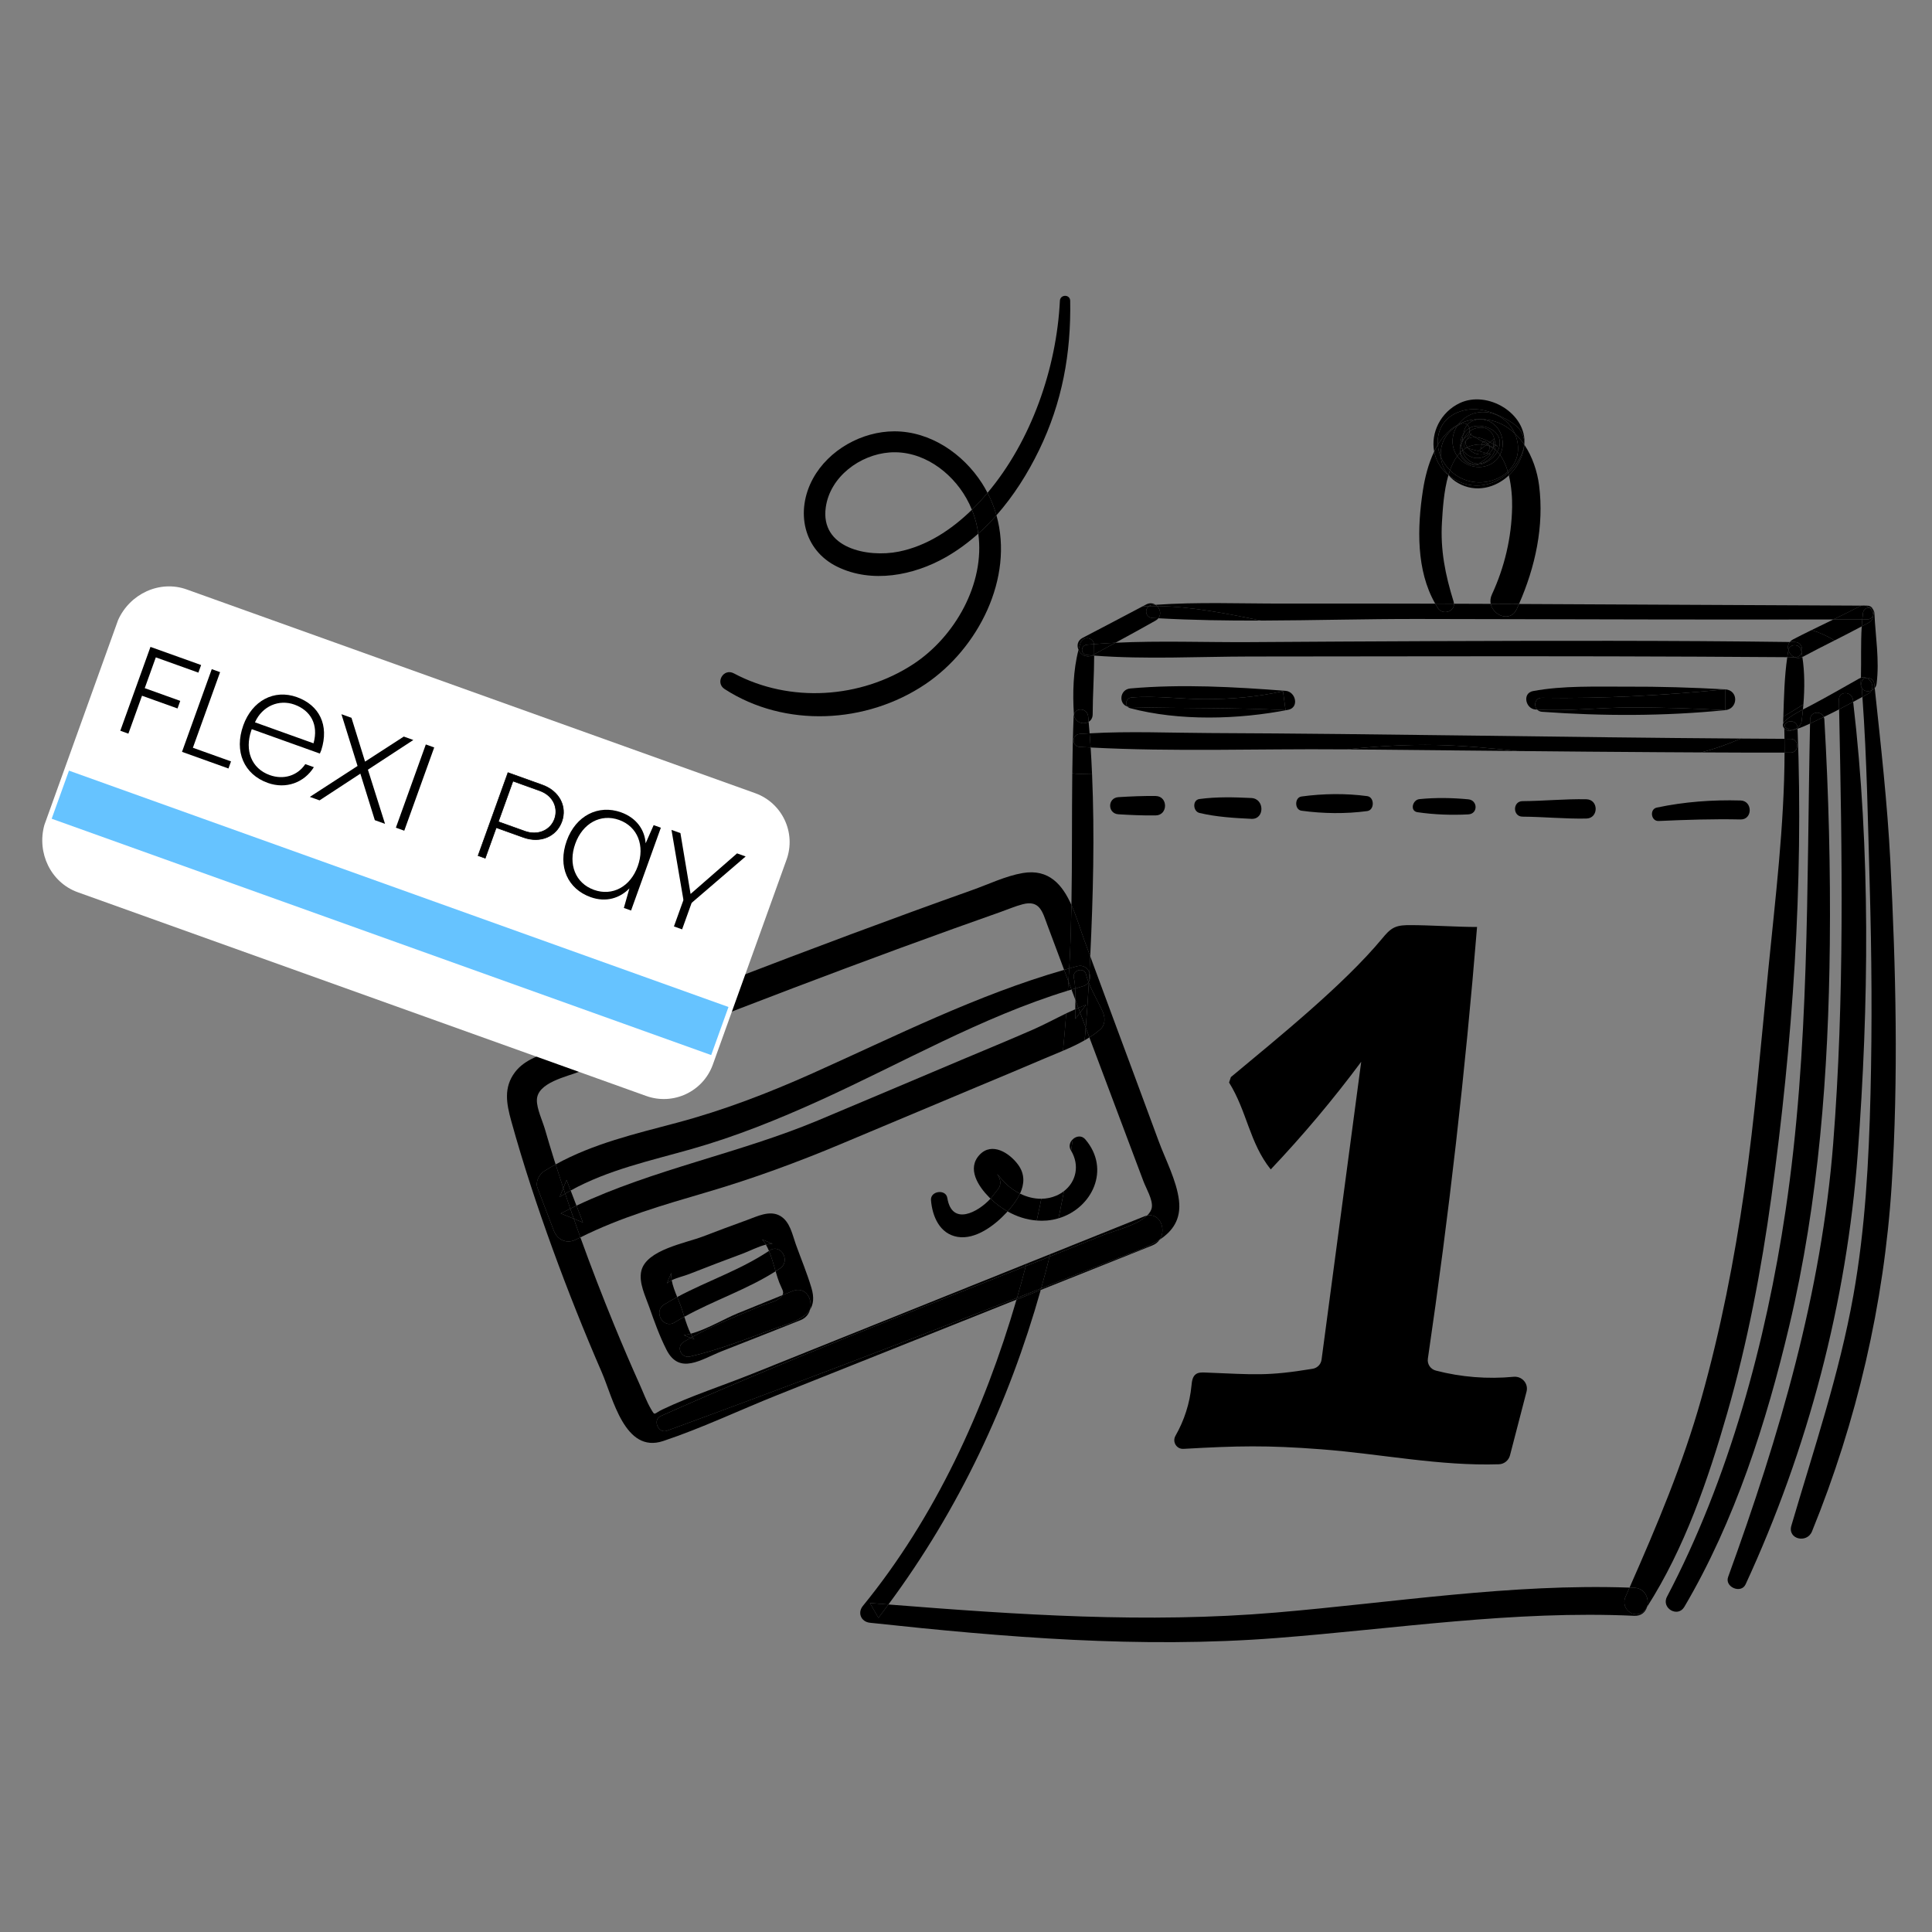 <svg width="320" height="320" viewBox="0 0 320 320" fill="none" xmlns="http://www.w3.org/2000/svg">
<rect x="0" y="0" width="320" height="320" fill="#808080" stroke="none"/>
<g clip-path="url(#clip0_165_11826)">
<path d="M190.885 100.201C191.053 100.188 191.223 100.182 191.391 100.171C190.968 99.893 190.417 99.812 189.839 100.12C189.643 100.225 189.446 100.327 189.251 100.431C189.605 100.412 189.961 100.398 190.316 100.391C190.469 100.288 190.656 100.219 190.885 100.201Z" fill="black"/>
<path d="M178.633 107.634C178.731 107.257 178.83 106.881 178.95 106.513C179.335 105.314 181.047 105.5 181.198 106.69C182.379 106.594 183.566 106.517 184.755 106.459C186.978 105.249 189.199 104.033 191.403 102.789C191.596 102.679 191.745 102.548 191.861 102.403C191.536 102.386 191.209 102.376 190.886 102.357C189.719 102.285 189.541 100.906 190.318 100.391C189.961 100.398 189.607 100.412 189.253 100.431C185.949 102.193 182.621 103.912 179.306 105.654C178.447 106.106 178.333 106.945 178.635 107.634H178.633Z" fill="black"/>
<path d="M303.859 106.078C305.367 105.314 306.869 104.542 308.359 103.748C308.384 103.364 308.413 102.98 308.452 102.596C306.857 102.6 305.263 102.596 303.67 102.6C302.464 103.186 301.257 103.771 300.053 104.361C301.393 104.776 302.67 105.339 303.859 106.078Z" fill="black"/>
<path d="M308.439 100.311C308.611 100.311 308.783 100.311 308.955 100.313C308.79 100.28 308.618 100.28 308.439 100.311Z" fill="black"/>
<path d="M296.964 105.918C296.742 106.034 296.574 106.177 296.446 106.335C296.722 106.339 296.999 106.339 297.273 106.343C298.3 106.356 298.675 107.365 298.402 108.101C298.447 108.338 298.491 108.575 298.53 108.814C298.565 108.799 298.601 108.789 298.636 108.77C300.362 107.844 302.112 106.962 303.861 106.077C302.672 105.338 301.395 104.774 300.055 104.359C299.021 104.867 297.989 105.382 296.966 105.916L296.964 105.918Z" fill="black"/>
<path d="M181.231 108.588C189.73 109.236 198.458 108.752 206.964 108.739C217.023 108.721 227.085 108.719 237.144 108.706C256.772 108.679 276.398 108.706 296.027 108.85C296.085 108.459 296.144 108.069 296.214 107.685C296.077 107.226 296.123 106.73 296.444 106.336C276.681 106.072 256.908 106.128 237.142 106.192C227.083 106.224 217.021 106.296 206.962 106.356C199.626 106.4 192.127 106.101 184.751 106.46C183.578 107.099 182.404 107.735 181.229 108.37C181.229 108.443 181.229 108.517 181.229 108.588H181.231Z" fill="black"/>
<path d="M181.233 108.368C182.408 107.733 183.581 107.097 184.755 106.458C183.566 106.516 182.379 106.593 181.198 106.69C181.204 106.732 181.212 106.773 181.214 106.817C181.229 107.334 181.235 107.849 181.235 108.368H181.233Z" fill="black"/>
<path d="M298.321 107.649C298.352 107.797 298.373 107.952 298.402 108.102C298.675 107.367 298.302 106.358 297.273 106.345C296.997 106.341 296.721 106.341 296.446 106.337C296.125 106.732 296.079 107.228 296.216 107.686C296.218 107.674 296.22 107.66 296.222 107.649C296.415 106.594 298.105 106.63 298.323 107.649H298.321Z" fill="black"/>
<path d="M191.65 100.385C197.333 100.447 203.353 101.651 208.873 102.787C217.504 102.758 226.157 102.511 234.724 102.521C252.344 102.54 269.965 102.617 287.585 102.615C292.947 102.615 298.309 102.609 303.67 102.604C305.1 101.909 306.527 101.211 307.938 100.476C308.108 100.387 308.274 100.34 308.439 100.313C289.491 100.238 270.545 100.119 251.598 100.039C251.474 100.323 251.35 100.607 251.221 100.886C250.186 103.127 247.322 101.99 246.912 100.02C244.882 100.012 242.852 100.003 240.823 99.997C240.898 101.342 238.938 101.923 238.161 100.724C238.004 100.483 237.863 100.232 237.72 99.985C229.329 99.964 220.936 99.955 212.544 99.97C205.527 99.984 198.4 99.684 191.393 100.173C191.488 100.234 191.573 100.306 191.652 100.385H191.65Z" fill="black"/>
<path d="M310.265 100.998C310.118 100.616 309.782 100.315 309.247 100.313C309.148 100.313 309.051 100.313 308.953 100.313C309.216 100.366 309.455 100.483 309.654 100.653C309.896 100.674 310.115 100.792 310.263 101L310.265 100.998Z" fill="black"/>
<path d="M208.873 102.785C203.355 101.65 197.333 100.445 191.65 100.383C192.18 100.911 192.365 101.78 191.859 102.403C197.503 102.719 203.183 102.804 208.873 102.785Z" fill="black"/>
<path d="M190.316 100.39C190.759 100.38 191.203 100.378 191.65 100.382C191.571 100.303 191.484 100.23 191.391 100.17C191.223 100.181 191.053 100.189 190.885 100.201C190.656 100.218 190.471 100.29 190.316 100.39Z" fill="black"/>
<path d="M191.65 100.385C191.203 100.379 190.759 100.383 190.316 100.392C189.539 100.907 189.717 102.287 190.885 102.358C191.209 102.378 191.536 102.387 191.859 102.405C192.365 101.781 192.18 100.913 191.65 100.385Z" fill="black"/>
<path d="M303.67 102.6C305.265 102.598 306.859 102.6 308.452 102.596C308.487 102.245 308.52 101.894 308.566 101.542C308.651 100.908 309.179 100.607 309.655 100.651C309.455 100.483 309.216 100.364 308.953 100.312C308.781 100.312 308.609 100.311 308.437 100.31C308.274 100.337 308.106 100.383 307.936 100.472C306.525 101.205 305.098 101.905 303.668 102.6H303.67Z" fill="black"/>
<path d="M281.768 124.624C286.371 124.647 290.976 124.665 295.578 124.659C295.58 123.897 295.578 123.133 295.567 122.373C293.158 122.361 290.749 122.345 288.341 122.328C286.211 123.262 284.024 124.047 281.768 124.624Z" fill="black"/>
<path d="M222.998 124.122C232.443 124.203 241.888 124.301 251.331 124.392C246.873 123.917 242.414 123.489 237.935 123.396C232.944 123.294 227.966 123.608 222.996 124.12L222.998 124.122Z" fill="black"/>
<path d="M222.285 124.115C222.523 124.116 222.76 124.118 222.998 124.12C227.968 123.609 232.944 123.295 237.937 123.397C242.416 123.487 246.875 123.918 251.333 124.392C259.233 124.47 267.133 124.541 275.032 124.587C277.278 124.601 279.524 124.612 281.768 124.624C284.024 124.045 286.211 123.26 288.341 122.328C259.024 122.127 229.71 121.539 200.393 121.415C193.792 121.388 187.08 121.085 180.475 121.465C180.537 122.245 180.593 123.026 180.643 123.808C194.455 124.545 208.467 124.001 222.285 124.118V124.115Z" fill="black"/>
<path d="M180.983 118.287C180.989 115.063 181.225 111.814 181.231 108.588C181.103 108.578 180.978 108.571 180.85 108.561C179.874 109.001 178.979 108.422 178.633 107.633C177.748 111.046 177.649 114.837 177.869 118.287C177.869 118.306 177.877 118.324 177.879 118.343C178.217 117.12 180.104 117.268 180.237 118.673C180.264 118.968 180.288 119.265 180.315 119.56C180.705 119.325 180.983 118.903 180.985 118.287H180.983Z" fill="black"/>
<path d="M180.85 108.561C180.585 108.54 180.317 108.528 180.052 108.503C178.938 108.403 178.944 106.882 180.052 106.778C180.433 106.742 180.815 106.722 181.196 106.69C181.045 105.497 179.335 105.314 178.948 106.512C178.83 106.879 178.73 107.255 178.631 107.633C178.977 108.422 179.874 109.001 180.848 108.561H180.85Z" fill="black"/>
<path d="M180.976 108.507C180.933 108.53 180.893 108.54 180.85 108.559C180.978 108.569 181.103 108.577 181.231 108.586C181.231 108.513 181.231 108.44 181.231 108.368C181.146 108.414 181.059 108.461 180.974 108.507H180.976Z" fill="black"/>
<path d="M180.052 108.503C180.317 108.526 180.585 108.538 180.85 108.561C180.893 108.542 180.933 108.532 180.976 108.509C181.061 108.463 181.148 108.416 181.233 108.37C181.233 107.853 181.227 107.336 181.212 106.819C181.212 106.774 181.202 106.734 181.196 106.691C180.815 106.722 180.433 106.743 180.052 106.78C178.944 106.884 178.938 108.405 180.052 108.505V108.503Z" fill="black"/>
<path d="M295.377 118.693C295.369 118.93 295.362 119.167 295.354 119.403C295.35 119.524 295.358 119.638 295.373 119.744C295.422 119.654 295.487 119.565 295.58 119.48C296.477 118.662 297.544 118.07 298.625 117.51C298.652 117.228 298.679 116.949 298.702 116.663C297.604 117.356 296.496 118.037 295.377 118.691V118.693Z" fill="black"/>
<path d="M298.528 108.816C298.068 109.029 297.625 109.017 297.248 108.859C296.84 108.855 296.434 108.855 296.027 108.851C295.557 112.062 295.481 115.463 295.377 118.693C296.496 118.037 297.604 117.358 298.702 116.665C298.911 114.061 298.92 111.34 298.528 108.816Z" fill="black"/>
<path d="M297.273 108.859C297.273 108.859 297.258 108.859 297.248 108.859C297.625 109.017 298.068 109.029 298.528 108.816C298.491 108.575 298.447 108.338 298.4 108.103C298.242 108.529 297.867 108.865 297.271 108.859H297.273Z" fill="black"/>
<path d="M296.214 107.684C296.144 108.068 296.085 108.459 296.027 108.849C296.434 108.853 296.84 108.853 297.248 108.857C296.748 108.646 296.367 108.193 296.214 107.684Z" fill="black"/>
<path d="M297.248 108.859C297.248 108.859 297.264 108.859 297.273 108.859C297.869 108.863 298.244 108.529 298.402 108.102C298.373 107.952 298.354 107.798 298.321 107.649C298.103 106.63 296.413 106.594 296.22 107.649C296.218 107.661 296.216 107.674 296.214 107.686C296.367 108.195 296.748 108.65 297.248 108.859Z" fill="black"/>
<path d="M295.538 120.672C295.538 120.624 295.538 120.578 295.536 120.529C295.534 120.431 295.543 120.34 295.561 120.255C295.472 120.111 295.406 119.943 295.375 119.744C295.207 120.068 295.309 120.416 295.538 120.672Z" fill="black"/>
<path d="M308.199 113.234C308.212 112.908 308.22 112.584 308.228 112.258C308.131 112.291 308.035 112.331 307.936 112.387C305.319 113.873 302.719 115.36 300.061 116.771C299.589 117.022 299.106 117.263 298.627 117.512C298.565 118.152 298.495 118.787 298.416 119.402C298.348 119.92 298.079 120.3 297.732 120.545C297.733 120.599 297.735 120.653 297.737 120.705C298.439 120.471 299.125 120.165 299.802 119.844C299.806 119.622 299.81 119.401 299.815 119.179C299.844 117.815 301.634 117.691 302.075 118.756C302.933 118.347 303.782 117.923 304.621 117.487C304.609 116.964 304.6 116.439 304.588 115.916C304.557 114.386 306.739 114.477 306.91 115.916C306.923 116.028 306.933 116.142 306.946 116.254C307.455 115.978 307.965 115.704 308.475 115.428C308.441 114.94 308.408 114.453 308.369 113.965C308.253 113.774 308.185 113.535 308.199 113.236V113.234Z" fill="black"/>
<path d="M295.373 119.744C295.404 119.943 295.47 120.111 295.559 120.255C295.791 119.125 297.677 119.223 297.73 120.529C297.73 120.535 297.73 120.539 297.73 120.545C298.078 120.3 298.346 119.92 298.414 119.403C298.493 118.787 298.563 118.152 298.625 117.512C297.544 118.069 296.477 118.662 295.58 119.482C295.487 119.565 295.422 119.655 295.373 119.746V119.744Z" fill="black"/>
<path d="M310.269 101.905C310.275 102.374 310.051 102.839 309.502 103.142C309.125 103.348 308.74 103.545 308.361 103.747C308.182 106.574 308.301 109.424 308.228 112.258C308.547 112.152 308.852 112.171 309.121 112.276C309.689 112.202 310.364 112.542 310.441 113.279C310.466 113.508 310.49 113.736 310.515 113.966C310.673 113.773 310.789 113.53 310.826 113.234C311.317 109.354 310.64 105.42 310.457 101.544C310.445 101.313 310.368 101.143 310.265 101C310.376 101.287 310.377 101.617 310.269 101.905Z" fill="black"/>
<path d="M309.502 103.142C310.053 102.841 310.275 102.374 310.269 101.905C310.124 102.291 309.786 102.596 309.249 102.596C308.984 102.596 308.719 102.596 308.454 102.596C308.417 102.98 308.386 103.362 308.361 103.748C308.742 103.545 309.125 103.348 309.502 103.142Z" fill="black"/>
<path d="M309.656 100.65C310.028 100.963 310.263 101.434 310.269 101.903C310.377 101.615 310.376 101.283 310.265 100.998C310.115 100.787 309.896 100.672 309.656 100.65Z" fill="black"/>
<path d="M310.269 101.905C310.263 101.436 310.028 100.965 309.656 100.653C309.179 100.608 308.653 100.909 308.568 101.544C308.522 101.895 308.487 102.246 308.454 102.598C308.719 102.598 308.984 102.598 309.249 102.598C309.786 102.598 310.124 102.293 310.269 101.907V101.905Z" fill="black"/>
<path d="M309.121 112.275C308.85 112.173 308.547 112.154 308.228 112.258C308.22 112.584 308.212 112.908 308.199 113.234C308.185 113.533 308.253 113.772 308.369 113.963C308.352 113.736 308.338 113.506 308.319 113.278C308.269 112.665 308.661 112.335 309.123 112.275H309.121Z" fill="black"/>
<path d="M145.495 267.972C146.059 267.239 146.6 266.496 147.149 265.755C146.127 265.674 145.102 265.593 144.08 265.512C144.551 266.332 145.023 267.154 145.495 267.974V267.972Z" fill="black"/>
<path d="M269.244 264.45C269.465 263.952 269.681 263.456 269.902 262.959C250.219 262.272 230.943 265.419 211.392 267.084C189.926 268.913 168.562 267.448 147.151 265.752C146.602 266.493 146.061 267.238 145.497 267.969C145.025 267.149 144.553 266.329 144.082 265.507C145.104 265.588 146.129 265.669 147.151 265.751C158.848 249.979 167.083 232.406 172.379 213.658C171.042 214.193 169.706 214.725 168.368 215.26C163.035 233.545 154.903 251.309 142.924 265.986C141.984 267.136 142.624 268.621 144.082 268.778C166.495 271.197 188.853 273.055 211.392 271.311C231.198 269.779 250.743 266.706 270.677 267.63C271.85 267.684 272.556 266.999 272.811 266.14C272.751 266.233 272.695 266.329 272.635 266.422C271.235 268.587 268.245 266.711 269.246 264.444L269.244 264.45Z" fill="black"/>
<path d="M180.579 158.392C181.055 148.408 181.318 138.278 180.881 128.249C180.052 128.23 179.221 128.201 178.389 128.158C178.132 128.145 177.867 128.124 177.603 128.097C177.521 135.365 177.593 142.635 177.463 149.905C178.327 151.834 178.95 153.97 179.607 155.763C179.928 156.64 180.255 157.514 180.578 158.392H180.579Z" fill="black"/>
<path d="M180.881 128.247C180.817 126.764 180.74 125.282 180.643 123.806C180.05 123.775 179.454 123.754 178.863 123.717C177.467 123.63 177.481 121.666 178.863 121.562C179.398 121.521 179.938 121.494 180.475 121.464C180.425 120.829 180.369 120.194 180.313 119.559C179.437 120.09 178.005 119.671 177.879 118.342C177.85 118.444 177.831 118.552 177.825 118.672C177.699 121.811 177.639 124.952 177.605 128.093C177.869 128.12 178.134 128.141 178.391 128.155C179.222 128.199 180.052 128.226 180.883 128.245L180.881 128.247Z" fill="black"/>
<path d="M178.863 121.561C177.481 121.665 177.467 123.632 178.863 123.716C179.454 123.753 180.05 123.772 180.643 123.805C180.593 123.024 180.535 122.244 180.475 121.463C179.938 121.494 179.398 121.521 178.863 121.561Z" fill="black"/>
<path d="M177.877 118.343C178.003 119.673 179.435 120.091 180.311 119.561C180.284 119.266 180.262 118.968 180.233 118.673C180.102 117.269 178.213 117.12 177.875 118.343H177.877Z" fill="black"/>
<path d="M295.537 120.672C295.553 121.237 295.561 121.804 295.568 122.372C295.901 122.372 296.235 122.376 296.568 122.377C298.041 122.383 298.039 124.656 296.568 124.66C296.239 124.66 295.909 124.66 295.58 124.66C295.545 136.663 294.053 148.816 292.876 160.703C291.673 172.841 290.674 184.989 288.93 197.069C287.251 208.723 284.983 220.313 281.79 231.654C278.739 242.495 274.431 252.696 269.902 262.961C270.159 262.97 270.418 262.972 270.675 262.982C272.498 263.055 273.205 264.811 272.809 266.146C279.031 256.418 282.909 245.092 286.085 234.048C289.452 222.344 291.724 210.351 293.39 198.294C296.922 172.737 298.735 146.468 297.735 120.707C297.324 120.844 296.906 120.955 296.481 121.027C296.115 121.091 295.764 120.927 295.536 120.672H295.537Z" fill="black"/>
<path d="M295.578 124.658C295.907 124.658 296.237 124.66 296.566 124.658C298.037 124.655 298.039 122.382 296.566 122.376C296.233 122.376 295.899 122.372 295.567 122.37C295.576 123.132 295.58 123.894 295.578 124.656V124.658Z" fill="black"/>
<path d="M295.559 120.256C295.541 120.341 295.532 120.431 295.534 120.53C295.534 120.578 295.534 120.624 295.536 120.673C295.764 120.927 296.116 121.089 296.481 121.028C296.904 120.954 297.322 120.842 297.735 120.707C297.733 120.653 297.732 120.599 297.73 120.547C297.026 121.043 295.992 120.97 295.559 120.258V120.256Z" fill="black"/>
<path d="M295.559 120.256C295.994 120.966 297.028 121.039 297.73 120.545C297.73 120.539 297.73 120.536 297.73 120.53C297.677 119.224 295.791 119.125 295.559 120.256Z" fill="black"/>
<path d="M270.675 262.98C270.416 262.971 270.159 262.969 269.901 262.959C269.683 263.457 269.465 263.953 269.244 264.45C268.241 266.716 271.233 268.593 272.633 266.428C272.693 266.335 272.749 266.239 272.809 266.146C273.205 264.811 272.498 263.055 270.675 262.982V262.98Z" fill="black"/>
<path d="M299.8 119.844C299.23 146.781 299.73 173.8 295.742 200.528C292.501 222.244 286.369 244.957 276.107 264.467C275.113 266.356 277.891 267.998 278.981 266.144C287.363 251.913 292.557 235.63 296.353 219.628C301.265 198.923 302.854 177.57 303.076 156.345C303.206 143.946 302.883 131.554 302.172 119.178C302.162 119.02 302.125 118.881 302.073 118.756C301.851 118.862 301.634 118.972 301.41 119.076C300.88 119.321 300.343 119.587 299.8 119.844Z" fill="black"/>
<path d="M299.813 119.179C299.808 119.401 299.806 119.622 299.8 119.844C300.343 119.586 300.879 119.319 301.41 119.076C301.634 118.974 301.851 118.862 302.073 118.756C301.632 117.691 299.844 117.815 299.813 119.179Z" fill="black"/>
<path d="M303.643 189.296C301.685 214.218 294.722 237.794 286.232 261.196C285.627 262.863 288.374 264.043 289.128 262.413C299.446 240.072 305.873 215.675 307.698 191.123C309.544 166.33 309.832 140.975 306.944 116.252C306.171 116.671 305.396 117.082 304.617 117.487C305.11 141.448 305.522 165.371 303.641 189.296H303.643Z" fill="black"/>
<path d="M304.586 115.915C304.598 116.437 304.607 116.962 304.619 117.485C305.398 117.08 306.173 116.669 306.946 116.25C306.933 116.138 306.923 116.025 306.91 115.913C306.74 114.473 304.555 114.383 304.588 115.913L304.586 115.915Z" fill="black"/>
<path d="M313.103 142.662C312.608 133.04 311.535 123.532 310.515 113.966C310.37 114.141 310.186 114.271 309.985 114.359C309.869 114.576 309.689 114.77 309.415 114.917C309.1 115.087 308.787 115.257 308.473 115.426C309.222 125.76 309.382 136.206 309.68 146.552C310.01 158.082 310.097 169.635 309.815 181.167C309.542 192.343 308.941 203.545 306.975 214.566C304.65 227.591 300.418 240.044 296.705 252.706C296.048 254.95 299.29 255.699 300.125 253.648C307.549 235.411 312.073 215.932 313.322 196.286C314.456 178.451 314.017 160.496 313.103 142.662Z" fill="black"/>
<path d="M309.987 114.357C309.405 114.614 308.69 114.494 308.369 113.964C308.408 114.45 308.441 114.938 308.475 115.426C308.789 115.257 309.102 115.087 309.417 114.917C309.691 114.77 309.871 114.574 309.987 114.359V114.357Z" fill="black"/>
<path d="M309.121 112.275C309.914 112.578 310.391 113.603 309.985 114.357C310.186 114.268 310.37 114.139 310.515 113.964C310.49 113.734 310.466 113.506 310.441 113.277C310.362 112.54 309.689 112.2 309.121 112.273V112.275Z" fill="black"/>
<path d="M309.121 112.275C308.661 112.335 308.269 112.663 308.317 113.279C308.336 113.506 308.35 113.736 308.367 113.964C308.688 114.494 309.403 114.614 309.985 114.357C310.391 113.603 309.914 112.576 309.121 112.275Z" fill="black"/>
<path d="M250.701 228.039C246.394 228.448 242.015 228.102 237.828 227.014C236.943 226.785 236.365 225.942 236.499 225.041C239.986 201.301 242.704 177.45 244.646 153.536C241.557 153.544 236.684 153.224 233.597 153.23C232.692 153.231 231.753 153.241 230.935 153.631C230.119 154.019 229.522 154.738 228.944 155.433C222.526 163.162 211.585 171.966 203.869 178.405L203.573 179.302C206.563 184.096 206.942 189.281 210.474 193.691C215.817 188.052 220.825 182.096 225.459 175.864L218.892 225.199C218.79 225.972 218.187 226.588 217.416 226.713C209.852 227.952 207.942 227.668 199.603 227.333C199.073 227.311 198.499 227.3 198.07 227.609C197.496 228.023 197.412 228.826 197.343 229.532C197.061 232.436 196.148 235.274 194.698 237.807C194.126 238.809 194.867 240.044 196.021 239.978C205.054 239.465 209.811 239.361 218.829 240.049C228.656 240.8 238.435 242.849 248.271 242.529C249.141 242.5 249.885 241.888 250.103 241.047L252.842 230.499C253.192 229.154 252.083 227.908 250.699 228.039H250.701Z" fill="black"/>
<path d="M191.412 131.844C189.352 131.817 187.305 131.905 185.248 132.033C183.419 132.145 183.417 134.757 185.248 134.871C187.305 134.998 189.352 135.087 191.412 135.06C193.484 135.033 193.488 131.873 191.412 131.844Z" fill="black"/>
<path d="M198.665 134.649C201.464 135.314 204.4 135.488 207.267 135.627C209.49 135.737 209.484 132.287 207.267 132.177C204.4 132.036 201.514 131.961 198.665 132.343C197.465 132.505 197.586 134.39 198.665 134.647V134.649Z" fill="black"/>
<path d="M215.569 134.279C219.134 134.767 222.89 134.819 226.452 134.34C227.682 134.174 227.682 132.029 226.452 131.863C222.89 131.383 219.134 131.437 215.569 131.925C214.4 132.085 214.4 134.12 215.569 134.28V134.279Z" fill="black"/>
<path d="M234.799 134.53C237.564 134.931 240.409 135.033 243.197 134.888C244.824 134.804 244.785 132.542 243.197 132.392C240.523 132.137 237.769 132.089 235.093 132.361C233.968 132.475 233.46 134.337 234.799 134.532V134.53Z" fill="black"/>
<path d="M262.747 132.38C259.218 132.31 255.705 132.673 252.179 132.694C250.523 132.704 250.521 135.253 252.179 135.264C255.707 135.286 259.219 135.648 262.747 135.579C264.808 135.538 264.812 132.422 262.747 132.382V132.38Z" fill="black"/>
<path d="M274.423 133.76C273.176 134.024 273.447 136.041 274.724 135.983C279.25 135.778 283.758 135.631 288.289 135.728C290.318 135.77 290.314 132.639 288.289 132.585C283.634 132.456 278.983 132.795 274.425 133.76H274.423Z" fill="black"/>
<path d="M212.929 117.623C212.788 116.574 212.645 115.526 212.502 114.479C208.243 115.443 203.952 115.798 199.591 115.8C195.561 115.802 191.41 115.19 187.401 115.528C186.612 115.594 186.276 116.535 186.736 117.033C186.885 117.079 187.044 117.114 187.225 117.12C195.8 117.361 204.346 117.166 212.927 117.627L212.929 117.623Z" fill="black"/>
<path d="M187.163 117.292C195.315 119.46 205.131 119.182 213.356 117.568C215.233 117.199 214.63 114.554 212.929 114.423C204.485 113.772 195.677 113.28 187.227 114.029C185.445 114.187 185.238 116.562 186.738 117.033C186.278 116.537 186.614 115.596 187.403 115.528C191.41 115.191 195.562 115.802 199.593 115.8C203.954 115.8 208.245 115.445 212.504 114.479C212.647 115.528 212.788 116.576 212.931 117.624C204.35 117.162 195.804 117.357 187.229 117.116C187.047 117.11 186.887 117.076 186.74 117.029C186.844 117.141 186.974 117.238 187.165 117.29L187.163 117.292Z" fill="black"/>
<path d="M254.603 117.529C254.789 117.728 255.05 117.871 255.392 117.896C265.523 118.625 275.625 118.627 285.737 117.628C280.506 117.333 275.271 117.169 270.031 117.18C264.926 117.192 259.691 117.823 254.603 117.531V117.529Z" fill="black"/>
<path d="M285.737 114.178V117.628C287.927 117.411 287.993 114.305 285.737 114.178Z" fill="black"/>
<path d="M255.394 115.578C254.236 115.561 253.991 116.871 254.605 117.531C259.693 117.822 264.928 117.191 270.033 117.18C275.273 117.168 280.508 117.332 285.739 117.628V114.178C275.658 115.175 265.527 115.731 255.394 115.578Z" fill="black"/>
<path d="M254.329 117.518C254.42 117.524 254.513 117.524 254.603 117.53C253.989 116.872 254.234 115.56 255.392 115.577C265.525 115.731 275.654 115.174 285.737 114.176C280.288 113.869 274.835 113.707 269.378 113.731C264.301 113.754 258.916 113.53 253.915 114.464C252.104 114.801 252.668 117.41 254.329 117.516V117.518Z" fill="black"/>
<path d="M249.912 78.739C250.366 80.593 250.482 82.582 250.455 84.023C250.36 89.045 249.208 93.927 247.099 98.482C246.85 99.02 246.809 99.543 246.908 100.02C248.47 100.026 250.032 100.032 251.596 100.037C254.294 93.894 255.777 87.124 254.924 80.406C254.63 78.092 253.819 75.655 252.487 73.668C252.469 73.865 252.446 74.062 252.407 74.26C252.079 76.003 251.159 77.565 249.91 78.739H249.912Z" fill="black"/>
<path d="M240.757 99.628C239.39 95.224 238.548 91.089 238.836 86.451C238.955 84.523 239.116 81.376 239.905 78.685C239.891 78.667 239.876 78.652 239.862 78.634C239.769 78.555 239.673 78.488 239.582 78.405C238.453 77.365 237.801 76.103 237.548 74.791C236.557 76.848 235.986 79.196 235.669 81.284C234.741 87.361 234.552 94.473 237.718 99.983C238.752 99.985 239.787 99.993 240.819 99.995C240.813 99.877 240.796 99.758 240.757 99.628Z" fill="black"/>
<path d="M240.821 99.995C239.787 99.991 238.752 99.985 237.72 99.983C237.863 100.232 238.002 100.481 238.161 100.722C238.938 101.921 240.898 101.34 240.823 99.995H240.821Z" fill="black"/>
<path d="M251.219 100.882C251.348 100.602 251.472 100.319 251.596 100.035C250.034 100.029 248.472 100.023 246.908 100.018C247.318 101.988 250.183 103.124 251.217 100.884L251.219 100.882Z" fill="black"/>
<path d="M246.142 73.729C245.914 73.673 245.675 73.635 245.423 73.619C245.362 73.897 245.329 74.217 245.246 74.412C245.545 74.184 245.845 73.957 246.142 73.729Z" fill="black"/>
<path d="M245.246 74.412C245.17 74.47 245.095 74.526 245.019 74.584C245.126 74.597 245.195 74.528 245.246 74.412Z" fill="black"/>
<path d="M246.705 74.183C246.697 74.615 246.498 74.891 246.216 75.061C246.334 75.092 246.454 75.123 246.572 75.156C246.728 75.022 246.877 74.872 247.016 74.704C247.13 74.567 247.219 74.407 247.308 74.243C247.107 74.11 246.894 73.996 246.668 73.903C246.693 73.992 246.707 74.085 246.705 74.185V74.183Z" fill="black"/>
<path d="M246.705 74.183C246.705 74.083 246.693 73.99 246.668 73.901C246.5 73.832 246.326 73.776 246.144 73.73C245.845 73.957 245.547 74.185 245.247 74.413C245.197 74.528 245.128 74.598 245.021 74.585C245.097 74.527 245.172 74.471 245.247 74.413C245.333 74.22 245.363 73.898 245.425 73.62C244.958 73.591 244.449 73.635 243.896 73.768C243.589 73.842 243.301 73.952 243.032 74.089C243.073 74.145 243.113 74.201 243.158 74.255C244.179 74.523 245.197 74.791 246.218 75.061C246.5 74.891 246.699 74.615 246.707 74.183H246.705Z" fill="black"/>
<path d="M241.749 79.067C244.461 80.537 247.776 79.952 249.742 78.11C249.438 77.077 249.019 76.115 248.445 75.345C248.313 75.59 248.163 75.827 247.971 76.043C246.189 78.061 242.837 77.635 241.362 75.543C240.867 76.211 240.475 77.016 240.162 77.894C240.62 78.343 241.148 78.74 241.747 79.067H241.749Z" fill="black"/>
<path d="M244.61 75.194C245.101 75.319 245.767 75.327 246.216 75.058C245.195 74.79 244.177 74.52 243.156 74.252C243.523 74.682 244.076 75.056 244.61 75.194Z" fill="black"/>
<path d="M241.749 79.067C241.149 78.743 240.62 78.343 240.164 77.894C240.073 78.148 239.988 78.407 239.91 78.671C243.05 81.289 247.061 80.811 249.806 78.33C249.784 78.256 249.763 78.183 249.742 78.11C247.776 79.952 244.461 80.537 241.749 79.067Z" fill="black"/>
<path d="M241.528 70.305C242.238 69.352 243.293 68.63 244.532 68.366C247.19 67.795 249.844 69.377 250.905 71.794C251.48 72.338 251.998 72.948 252.452 73.618C252.568 72.115 251.826 70.812 250.113 69.799C247.809 68.437 245.153 67.311 242.437 67.978C239.272 68.757 237.96 71.185 238.157 73.656C239.008 72.246 240.111 71.059 241.53 70.305H241.528Z" fill="black"/>
<path d="M241.896 74.92C241.869 74.947 241.841 74.97 241.816 74.997C241.99 76.139 243.123 77.054 244.271 76.957C243.09 76.809 242.186 75.929 241.896 74.92Z" fill="black"/>
<path d="M243.028 74.089C242.972 74.118 242.918 74.147 242.864 74.178C242.961 74.203 243.057 74.23 243.156 74.255C243.11 74.201 243.069 74.145 243.03 74.089H243.028Z" fill="black"/>
<path d="M247.971 76.044C248.162 75.828 248.315 75.591 248.445 75.346C248.306 75.159 248.157 74.983 247.998 74.821C247.266 76.12 245.706 77.096 244.364 76.973C244.333 76.969 244.302 76.961 244.271 76.957C243.123 77.054 241.99 76.139 241.816 74.997C241.656 75.167 241.505 75.35 241.362 75.543C242.837 77.634 246.189 78.061 247.971 76.043V76.044Z" fill="black"/>
<path d="M242.24 74.607C242.122 74.706 242.006 74.81 241.896 74.92C242.186 75.929 243.09 76.809 244.271 76.957C244.48 76.94 244.691 76.89 244.896 76.799C243.647 76.844 242.516 75.881 242.24 74.607Z" fill="black"/>
<path d="M247.608 74.465C247.438 75.229 246.958 75.908 246.098 76.433C245.702 76.676 245.292 76.786 244.894 76.799C244.689 76.89 244.48 76.94 244.269 76.958C244.3 76.962 244.329 76.971 244.362 76.973C245.704 77.097 247.264 76.12 247.996 74.822C247.873 74.694 247.743 74.575 247.606 74.465H247.608Z" fill="black"/>
<path d="M241.49 80.008C244.418 81.673 247.691 80.826 249.912 78.736C249.879 78.599 249.842 78.464 249.806 78.329C247.061 80.81 243.05 81.289 239.91 78.671C239.91 78.674 239.908 78.678 239.906 78.682C240.332 79.188 240.85 79.643 241.49 80.008Z" fill="black"/>
<path d="M242.435 67.978C245.153 67.311 247.809 68.438 250.111 69.8C251.826 70.813 252.566 72.115 252.45 73.618C252.462 73.635 252.475 73.651 252.485 73.666C252.935 68.482 246.365 64.583 241.772 66.767C238.619 68.266 236.941 71.675 237.546 74.789C237.734 74.4 237.933 74.019 238.153 73.655C237.956 71.183 239.269 68.754 242.433 67.977L242.435 67.978Z" fill="black"/>
<path d="M246.881 75.234C246.778 75.207 246.674 75.18 246.572 75.153C245.491 76.071 244.026 76.152 242.823 75.17C242.599 74.987 242.423 74.784 242.286 74.57C242.271 74.582 242.257 74.595 242.242 74.607C242.518 75.88 243.649 76.843 244.898 76.799C244.994 76.756 245.091 76.708 245.184 76.648C245.882 76.199 246.324 75.853 246.883 75.236L246.881 75.234Z" fill="black"/>
<path d="M242.821 75.17C244.024 76.154 245.489 76.071 246.57 75.153C246.452 75.122 246.332 75.091 246.214 75.058C245.766 75.327 245.099 75.319 244.608 75.194C244.074 75.056 243.521 74.682 243.154 74.252C243.057 74.227 242.961 74.2 242.862 74.175C242.659 74.289 242.466 74.422 242.282 74.568C242.421 74.783 242.595 74.985 242.82 75.168L242.821 75.17Z" fill="black"/>
<path d="M247.016 74.702C246.877 74.87 246.728 75.021 246.572 75.154C246.674 75.181 246.778 75.208 246.881 75.235C246.324 75.852 245.88 76.2 245.182 76.647C245.089 76.707 244.992 76.755 244.896 76.798C245.294 76.784 245.702 76.672 246.1 76.431C246.96 75.906 247.44 75.227 247.61 74.463C247.513 74.384 247.412 74.309 247.308 74.239C247.219 74.401 247.13 74.563 247.016 74.7V74.702Z" fill="black"/>
<path d="M250.905 71.793C249.844 69.375 247.19 67.795 244.532 68.364C243.293 68.631 242.238 69.35 241.528 70.303C242.468 69.804 243.543 69.487 244.785 69.439C247.287 69.343 249.32 70.288 250.905 71.791V71.793Z" fill="black"/>
<path d="M243.036 70.345C243.666 69.606 244.668 69.35 245.709 69.502C248.396 69.898 249.641 73.11 248.447 75.344C249.019 76.112 249.438 77.075 249.744 78.109C251.203 76.739 251.92 74.677 251.083 72.238C251.031 72.086 250.971 71.939 250.907 71.792C249.322 70.289 247.289 69.344 244.787 69.44C243.544 69.489 242.472 69.805 241.53 70.305C241.474 70.382 241.42 70.459 241.368 70.538C241.584 70.415 241.809 70.301 242.05 70.201C242.454 70.035 242.794 70.125 243.038 70.345H243.036Z" fill="black"/>
<path d="M251.543 76.201C251.058 77.017 250.469 77.731 249.806 78.329C249.842 78.464 249.879 78.599 249.912 78.736C251.161 77.561 252.081 75.998 252.409 74.258C252.446 74.059 252.471 73.86 252.489 73.665C252.477 73.648 252.464 73.633 252.454 73.617C252.392 74.424 252.087 75.29 251.545 76.201H251.543Z" fill="black"/>
<path d="M239.864 78.634C239.145 77.758 238.735 76.726 238.644 75.672C238.366 75.018 238.209 74.337 238.155 73.656C237.935 74.021 237.736 74.401 237.548 74.791C237.803 76.103 238.453 77.363 239.582 78.404C239.673 78.489 239.769 78.557 239.862 78.634H239.864Z" fill="black"/>
<path d="M241.362 75.545C241.24 75.373 241.128 75.194 241.035 75.001C240.287 73.457 240.525 71.817 241.366 70.538C239.4 71.653 238.474 73.689 238.644 75.672C238.988 76.481 239.499 77.243 240.164 77.895C240.477 77.017 240.869 76.213 241.364 75.545H241.362Z" fill="black"/>
<path d="M241.816 74.997C241.789 74.816 241.782 74.631 241.805 74.44C241.778 74.121 241.814 73.801 241.926 73.494C241.892 72.948 242.052 72.391 242.371 71.895C242.416 71.7 242.462 71.505 242.522 71.308C242.636 70.924 242.814 70.606 243.036 70.345C242.793 70.125 242.452 70.035 242.048 70.201C241.807 70.299 241.582 70.415 241.366 70.538C240.525 71.816 240.289 73.456 241.035 75.001C241.128 75.194 241.242 75.373 241.362 75.545C241.505 75.352 241.656 75.167 241.816 74.999V74.997Z" fill="black"/>
<path d="M239.864 78.634C239.877 78.651 239.893 78.667 239.906 78.684C239.906 78.68 239.908 78.676 239.91 78.672C239.895 78.659 239.879 78.647 239.864 78.636V78.634Z" fill="black"/>
<path d="M250.905 71.792C250.969 71.939 251.029 72.085 251.081 72.238C251.918 74.677 251.201 76.739 249.742 78.109C249.763 78.182 249.784 78.255 249.806 78.329C250.469 77.729 251.058 77.015 251.543 76.201C252.087 75.288 252.39 74.424 252.452 73.617C251.998 72.948 251.478 72.336 250.905 71.794V71.792Z" fill="black"/>
<path d="M240.162 77.895C239.497 77.243 238.986 76.481 238.642 75.673C238.733 76.726 239.143 77.758 239.862 78.635C239.877 78.648 239.893 78.66 239.908 78.671C239.986 78.407 240.071 78.148 240.162 77.894V77.895Z" fill="black"/>
<path d="M245.708 69.502C244.668 69.35 243.664 69.606 243.034 70.345C243.193 70.488 243.309 70.687 243.372 70.907C245.033 69.973 248.12 70.918 248.398 72.996C248.481 73.623 248.317 74.254 247.996 74.822C248.155 74.984 248.304 75.159 248.443 75.346C249.637 73.11 248.393 69.898 245.706 69.504L245.708 69.502Z" fill="black"/>
<path d="M248.4 72.997C248.122 70.919 245.035 69.974 243.374 70.907C243.423 71.069 243.444 71.243 243.43 71.415C244.629 70.533 246.608 70.527 247.287 72.088C247.376 72.293 247.447 72.493 247.507 72.694L247.517 72.686C247.517 72.686 247.513 72.7 247.511 72.706C247.608 73.034 247.652 73.354 247.666 73.666C247.683 73.645 247.695 73.622 247.712 73.603C248.188 74.019 248.209 74.083 247.77 73.796C247.737 73.776 247.702 73.759 247.668 73.74C247.673 73.989 247.658 74.232 247.606 74.467C247.743 74.577 247.873 74.697 247.996 74.824C248.317 74.255 248.481 73.626 248.398 72.999L248.4 72.997Z" fill="black"/>
<path d="M241.364 70.538C241.416 70.459 241.47 70.38 241.526 70.305C240.108 71.059 239.004 72.246 238.153 73.656C238.207 74.337 238.364 75.018 238.642 75.672C238.47 73.689 239.396 71.653 241.364 70.538Z" fill="black"/>
<path d="M246.197 73.276C246.289 73.344 246.369 73.421 246.44 73.504C246.554 73.417 246.668 73.331 246.782 73.244C246.025 72.854 245.166 72.43 244.296 72.416C244.739 72.669 245.182 72.924 245.624 73.176C245.742 73.07 245.916 73.072 246.197 73.276Z" fill="black"/>
<path d="M246.593 73.729C246.844 73.874 247.097 74.019 247.349 74.163C247.358 74.146 247.368 74.129 247.378 74.111C247.341 73.922 247.327 73.735 247.333 73.55C247.169 73.457 247.007 73.363 246.84 73.274C246.821 73.264 246.8 73.255 246.78 73.243C246.666 73.33 246.552 73.417 246.438 73.504C246.5 73.573 246.55 73.65 246.591 73.731L246.593 73.729Z" fill="black"/>
<path d="M247.38 74.111C247.455 73.97 247.538 73.837 247.631 73.714C247.534 73.658 247.434 73.604 247.337 73.55C247.331 73.735 247.345 73.922 247.382 74.111H247.38Z" fill="black"/>
<path d="M247.629 73.714C247.641 73.697 247.652 73.681 247.666 73.664C247.652 73.351 247.608 73.031 247.511 72.703C247.399 72.981 247.345 73.263 247.335 73.548C247.434 73.604 247.532 73.656 247.629 73.712V73.714Z" fill="black"/>
<path d="M242.448 72.682C242.549 72.491 242.659 72.296 242.791 72.086C242.955 71.826 243.177 71.6 243.43 71.413C243.444 71.241 243.423 71.069 243.374 70.905C243.258 70.971 243.148 71.044 243.048 71.127C242.775 71.353 242.549 71.615 242.371 71.893C242.29 72.252 242.234 72.611 242.201 72.97C242.273 72.869 242.356 72.773 242.446 72.68L242.448 72.682Z" fill="black"/>
<path d="M247.67 73.737C247.67 73.714 247.668 73.689 247.666 73.666C247.652 73.681 247.641 73.699 247.629 73.716C247.642 73.724 247.656 73.732 247.67 73.739V73.737Z" fill="black"/>
<path d="M246.842 73.274C247.008 73.363 247.171 73.457 247.335 73.55C247.345 73.264 247.401 72.983 247.511 72.705C247.511 72.701 247.507 72.697 247.507 72.693C247.266 72.877 247.024 73.06 246.782 73.243C246.802 73.253 246.823 73.264 246.842 73.274Z" fill="black"/>
<path d="M243.048 71.129C243.148 71.046 243.258 70.973 243.374 70.907C243.311 70.687 243.195 70.49 243.036 70.346C242.814 70.606 242.636 70.924 242.522 71.308C242.464 71.505 242.416 71.7 242.371 71.895C242.551 71.615 242.775 71.355 243.048 71.129Z" fill="black"/>
<path d="M242.791 72.085C242.657 72.298 242.549 72.491 242.448 72.682C242.588 72.541 242.74 72.406 242.928 72.286C243.247 72.082 243.405 71.754 243.432 71.412C243.177 71.599 242.955 71.825 242.793 72.085H242.791Z" fill="black"/>
<path d="M243.028 74.088C243.299 73.951 243.585 73.843 243.892 73.768C244.447 73.635 244.954 73.59 245.421 73.619C245.464 73.43 245.522 73.264 245.622 73.176C245.18 72.923 244.737 72.668 244.294 72.415C244.169 72.413 244.041 72.419 243.914 72.437C242.557 72.616 242.53 73.395 243.026 74.088H243.028Z" fill="black"/>
<path d="M246.666 73.901C246.892 73.994 247.105 74.108 247.306 74.241C247.32 74.216 247.335 74.189 247.349 74.164C247.097 74.019 246.844 73.874 246.593 73.73C246.622 73.785 246.649 73.84 246.666 73.901Z" fill="black"/>
<path d="M247.38 74.111C247.385 74.136 247.385 74.162 247.391 74.187C247.378 74.179 247.364 74.171 247.351 74.163C247.337 74.19 247.322 74.216 247.308 74.241C247.412 74.31 247.513 74.385 247.61 74.464C247.662 74.229 247.677 73.986 247.672 73.737C247.658 73.729 247.644 73.722 247.631 73.714C247.538 73.837 247.457 73.971 247.38 74.111Z" fill="black"/>
<path d="M247.389 74.187C247.383 74.162 247.383 74.136 247.378 74.111C247.368 74.129 247.358 74.146 247.349 74.163C247.362 74.171 247.376 74.179 247.389 74.187Z" fill="black"/>
<path d="M246.593 73.73C246.552 73.649 246.5 73.573 246.44 73.502C246.405 73.529 246.371 73.554 246.336 73.581C246.421 73.631 246.508 73.68 246.593 73.728V73.73Z" fill="black"/>
<path d="M246.142 73.73C246.324 73.776 246.5 73.832 246.666 73.901C246.649 73.841 246.62 73.786 246.593 73.73C246.508 73.681 246.421 73.631 246.336 73.583C246.272 73.631 246.206 73.681 246.142 73.73Z" fill="black"/>
<path d="M246.336 73.583C246.098 73.448 245.862 73.311 245.624 73.176C245.524 73.264 245.466 73.43 245.423 73.62C245.675 73.635 245.914 73.674 246.142 73.73C246.206 73.681 246.272 73.631 246.336 73.583Z" fill="black"/>
<path d="M246.44 73.504C246.369 73.421 246.287 73.344 246.197 73.276C245.916 73.072 245.742 73.07 245.624 73.176C245.862 73.311 246.098 73.448 246.336 73.583C246.371 73.556 246.405 73.531 246.44 73.504Z" fill="black"/>
<path d="M247.772 73.793C248.211 74.081 248.19 74.017 247.714 73.601C247.697 73.62 247.683 73.643 247.668 73.664C247.668 73.687 247.672 73.713 247.672 73.736C247.704 73.755 247.739 73.772 247.774 73.792L247.772 73.793Z" fill="black"/>
<path d="M243.469 71.941C243.502 71.96 243.535 71.978 243.568 71.997C243.626 71.92 243.686 71.845 243.744 71.768C243.653 71.826 243.56 71.881 243.469 71.941Z" fill="black"/>
<path d="M242.201 72.973C242.193 73.067 242.186 73.164 242.18 73.26C242.259 73.066 242.348 72.875 242.447 72.684C242.356 72.776 242.273 72.873 242.201 72.973Z" fill="black"/>
<path d="M247.519 72.684L247.509 72.691C247.509 72.691 247.513 72.699 247.513 72.703C247.515 72.697 247.517 72.689 247.519 72.684Z" fill="black"/>
<path d="M242.18 73.259C242.108 73.434 242.039 73.623 241.973 73.82C242.019 74.038 242.097 74.254 242.213 74.459C242.197 74.368 242.184 74.278 242.178 74.185C242.158 73.868 242.162 73.562 242.178 73.257L242.18 73.259Z" fill="black"/>
<path d="M242.213 74.461C242.22 74.511 242.23 74.559 242.24 74.608C242.255 74.596 242.269 74.582 242.284 74.571C242.261 74.534 242.234 74.498 242.213 74.461Z" fill="black"/>
<path d="M242.928 72.286C242.74 72.406 242.586 72.541 242.448 72.682C242.348 72.873 242.261 73.064 242.182 73.258C242.166 73.561 242.16 73.868 242.182 74.187C242.187 74.279 242.201 74.37 242.216 74.461C242.238 74.497 242.265 74.534 242.288 74.57C242.472 74.424 242.663 74.291 242.868 74.177C242.756 74.148 242.644 74.117 242.532 74.088C242.537 73.834 242.543 73.579 242.549 73.324C242.889 72.882 243.229 72.441 243.572 71.997C243.539 71.977 243.506 71.96 243.473 71.941C243.564 71.883 243.657 71.825 243.747 71.767C243.689 71.844 243.63 71.919 243.572 71.997C243.815 72.136 244.059 72.275 244.302 72.415C245.172 72.429 246.03 72.853 246.788 73.243C247.03 73.06 247.271 72.876 247.513 72.693C247.453 72.493 247.382 72.29 247.293 72.087C246.614 70.526 244.635 70.532 243.436 71.414C243.409 71.754 243.253 72.084 242.932 72.288L242.928 72.286Z" fill="black"/>
<path d="M241.973 73.822C241.95 73.714 241.934 73.604 241.927 73.494C241.816 73.801 241.778 74.121 241.805 74.44C241.818 74.332 241.841 74.222 241.874 74.112C241.907 74.007 241.938 73.917 241.971 73.82L241.973 73.822Z" fill="black"/>
<path d="M242.371 71.894C242.052 72.39 241.894 72.948 241.926 73.494C241.992 73.313 242.083 73.139 242.201 72.971C242.234 72.61 242.288 72.253 242.371 71.894Z" fill="black"/>
<path d="M242.18 73.259C242.186 73.163 242.193 73.068 242.201 72.972C242.083 73.138 241.992 73.313 241.926 73.495C241.934 73.605 241.95 73.713 241.973 73.823C242.039 73.624 242.108 73.437 242.18 73.261V73.259Z" fill="black"/>
<path d="M241.807 74.441C241.782 74.63 241.789 74.818 241.818 74.999C241.843 74.972 241.872 74.947 241.898 74.922C241.853 74.764 241.82 74.605 241.807 74.443V74.441Z" fill="black"/>
<path d="M242.24 74.608C242.23 74.559 242.22 74.509 242.213 74.461C242.097 74.256 242.019 74.042 241.973 73.822C241.942 73.919 241.909 74.007 241.876 74.114C241.843 74.224 241.82 74.334 241.807 74.442C241.82 74.604 241.851 74.762 241.898 74.92C242.008 74.81 242.122 74.706 242.242 74.608H242.24Z" fill="black"/>
<path d="M243.918 72.437C244.045 72.42 244.171 72.414 244.298 72.416C244.055 72.277 243.811 72.138 243.568 71.997C243.227 72.439 242.887 72.881 242.545 73.325C242.539 73.579 242.533 73.834 242.528 74.089C242.64 74.118 242.752 74.148 242.864 74.177C242.918 74.146 242.972 74.116 243.028 74.089C242.533 73.396 242.559 72.616 243.916 72.437H243.918Z" fill="black"/>
<path d="M173.945 207.725C173.91 207.864 173.876 208.003 173.841 208.142C176.791 206.963 179.739 205.78 182.681 204.59C184.343 203.917 188.3 202.979 189.999 201.335C189.852 201.366 189.702 201.404 189.545 201.466C184.343 203.55 179.145 205.639 173.945 207.725Z" fill="black"/>
<path d="M109.422 234.552C108.056 235.162 109.03 237.5 110.449 236.981C129.868 229.883 149.197 222.507 168.453 214.967C168.96 213.219 169.445 211.467 169.901 209.713C149.653 217.774 129.325 225.687 109.422 234.552Z" fill="black"/>
<path d="M180.357 162.576C180.353 162.651 180.348 162.728 180.344 162.803C180.98 164.414 181.969 166.054 182.632 167.544C183.06 168.501 183.119 169.709 182.252 170.484C181.693 170.984 181.08 171.424 180.438 171.833C180.438 171.833 180.438 171.835 180.438 171.837C182.88 178.32 185.31 184.806 187.747 191.289C188.296 192.746 188.847 194.203 189.392 195.661C189.829 196.827 190.952 198.694 190.782 199.956C190.712 200.465 190.423 200.921 189.995 201.334C192.141 200.882 193.214 203.649 192.075 205.326C194.2 203.929 195.657 201.974 195.273 198.793C194.874 195.505 193.017 192.028 191.88 188.924C190.556 185.31 189.214 181.702 187.875 178.094C185.437 171.528 182.996 164.964 180.576 158.393C180.535 159.247 180.492 160.102 180.45 160.953C180.446 161.011 180.442 161.069 180.44 161.129C180.607 161.603 180.593 162.138 180.355 162.576H180.357Z" fill="black"/>
<path d="M110.447 236.982C109.03 237.499 108.054 235.16 109.42 234.553C129.323 225.685 149.651 217.774 169.899 209.713C169.934 209.578 169.973 209.441 170.008 209.306C154.889 215.376 139.771 221.45 124.653 227.52C119.718 229.501 114.516 231.174 109.712 233.457C108.226 234.163 108.545 234.616 107.785 233.312C107.079 232.1 106.569 230.682 105.993 229.403C104.522 226.129 103.109 222.829 101.746 219.509C99.771 214.697 97.897 209.843 96.131 204.948C95.887 205.069 95.642 205.179 95.4 205.305C93.859 206.101 92.309 205.36 91.718 203.809C90.821 201.461 89.924 199.113 89.029 196.763C88.632 195.723 89.313 194.492 90.177 193.948C90.788 193.564 91.408 193.207 92.033 192.862C91.94 192.57 91.843 192.281 91.752 191.99C91.238 190.346 90.741 188.696 90.262 187.041C89.858 185.652 88.913 183.674 88.924 182.227C88.945 179.292 93.902 178.341 96.181 177.423C99.092 176.248 102.007 175.082 104.924 173.925C110.81 171.59 116.706 169.286 122.615 167.009C134.343 162.491 146.113 158.07 157.942 153.818C160.52 152.89 163.103 151.972 165.689 151.063C166.899 150.638 168.136 150.102 169.376 149.776C172.236 149.027 172.669 151.045 173.487 153.245C174.403 155.713 175.333 158.175 176.255 160.64C176.536 160.559 176.816 160.482 177.096 160.403C177.11 160.147 177.129 159.892 177.143 159.635C177.315 156.392 177.409 153.149 177.467 149.905C175.975 146.573 173.758 143.858 169.381 144.605C166.569 145.086 163.712 146.473 161.027 147.424C157.694 148.607 154.369 149.807 151.048 151.017C144.331 153.467 137.631 155.966 130.947 158.501C117.935 163.436 104.967 168.493 92.075 173.732C89.655 174.716 86.933 175.426 85.296 177.59C83.376 180.13 83.891 182.819 84.679 185.673C86.661 192.827 88.994 199.883 91.53 206.86C94.037 213.753 96.753 220.57 99.674 227.298C101.539 231.595 103.478 240.798 109.838 238.68C116.261 236.542 122.517 233.553 128.807 231.043C135.988 228.178 143.165 225.309 150.351 222.449C156.358 220.059 162.362 217.655 168.368 215.26C168.397 215.162 168.426 215.064 168.455 214.965C149.198 222.505 129.87 229.881 110.451 236.98L110.447 236.982Z" fill="black"/>
<path d="M192.079 205.325C190.063 206.651 187.448 207.471 185.227 208.352C180.972 210.043 176.711 211.721 172.449 213.396C172.424 213.485 172.401 213.573 172.376 213.66C178.542 211.2 184.71 208.748 190.873 206.28C191.412 206.064 191.807 205.725 192.077 205.325H192.079Z" fill="black"/>
<path d="M192.079 205.325C193.216 203.649 192.145 200.882 189.999 201.333C188.3 202.977 184.343 203.915 182.681 204.588C179.737 205.781 176.791 206.961 173.841 208.14C173.402 209.902 172.94 211.654 172.451 213.394C176.713 211.719 180.972 210.039 185.228 208.351C187.45 207.469 190.065 206.647 192.081 205.323L192.079 205.325Z" fill="black"/>
<path d="M178.095 163.722C177.889 163.781 177.682 163.843 177.475 163.905C177.692 164.486 177.908 165.065 178.126 165.645C178.136 164.995 178.132 164.349 178.095 163.722Z" fill="black"/>
<path d="M173.945 207.726C172.633 208.252 171.322 208.779 170.01 209.304C169.975 209.439 169.936 209.576 169.901 209.711C171.214 209.188 172.528 208.665 173.841 208.142C173.876 208.003 173.91 207.865 173.945 207.726Z" fill="black"/>
<path d="M172.451 213.396C171.119 213.919 169.785 214.444 168.453 214.965C168.424 215.063 168.396 215.162 168.367 215.26C169.704 214.728 171.04 214.193 172.378 213.659C172.403 213.57 172.426 213.481 172.451 213.395V213.396Z" fill="black"/>
<path d="M177.094 160.403C177.537 160.28 177.976 160.149 178.42 160.031C179.441 159.757 180.175 160.359 180.444 161.129C180.448 161.071 180.452 161.013 180.454 160.953C180.498 160.1 180.539 159.248 180.579 158.393C180.257 157.517 179.93 156.641 179.609 155.763C178.952 153.969 178.329 151.835 177.465 149.905C177.407 153.149 177.313 156.392 177.141 159.635C177.127 159.892 177.108 160.147 177.094 160.403Z" fill="black"/>
<path d="M180.357 162.575C180.338 162.61 180.317 162.643 180.295 162.676C180.311 162.718 180.326 162.76 180.344 162.805C180.348 162.73 180.353 162.652 180.357 162.577V162.575Z" fill="black"/>
<path d="M169.901 209.711C169.445 211.467 168.96 213.217 168.453 214.965C169.787 214.442 171.119 213.919 172.451 213.396C172.94 211.654 173.402 209.902 173.841 208.143C172.528 208.667 171.214 209.188 169.901 209.711Z" fill="black"/>
<path d="M125.82 216.388C126.76 215.993 128.42 215.663 129.184 214.991C129.381 214.818 129.503 214.667 129.588 214.522C127.115 215.52 124.645 216.521 122.176 217.53C119.89 218.466 116.984 220.23 114.41 220.905C114.502 221.088 114.599 221.262 114.699 221.424C118.256 219.471 122.095 217.959 125.82 216.39V216.388Z" fill="black"/>
<path d="M126.222 205.285C126.452 205.528 126.659 205.825 126.851 206.151C127.245 206.055 127.626 205.997 127.978 206.011C127.392 205.769 126.806 205.526 126.222 205.285Z" fill="black"/>
<path d="M111.181 210.812C110.938 211.401 110.692 211.987 110.449 212.576C110.673 212.369 110.947 212.196 111.253 212.045C111.176 211.619 111.141 211.202 111.181 210.811V210.812Z" fill="black"/>
<path d="M131.281 213.834C130.715 214.06 130.152 214.293 129.588 214.521C129.503 214.666 129.381 214.816 129.184 214.99C128.42 215.661 126.76 215.991 125.82 216.387C122.095 217.955 118.254 219.468 114.699 221.42C114.796 221.573 114.893 221.725 114.997 221.855C114.794 221.77 114.589 221.687 114.384 221.602C114.002 221.816 113.619 222.03 113.244 222.256C111.933 223.043 112.803 225.025 114.27 224.685C118.939 223.608 123.487 221.847 127.97 220.176C130.413 219.265 133.077 218.636 134.169 216.91C134.652 215.15 133.398 212.985 131.281 213.832V213.834Z" fill="black"/>
<path d="M114.409 220.905C114.015 221.009 113.627 221.089 113.25 221.135C113.629 221.291 114.005 221.447 114.384 221.604C114.491 221.544 114.593 221.482 114.699 221.424C114.599 221.262 114.502 221.089 114.409 220.905Z" fill="black"/>
<path d="M134.401 213.319C133.676 210.882 132.679 208.507 131.818 206.117C131.235 204.496 130.864 202.351 129.232 201.396C127.498 200.381 125.376 201.486 123.721 202.082C121.28 202.96 118.85 203.873 116.428 204.801C113.528 205.914 107.07 207.004 106.227 210.483C105.753 212.436 106.915 214.708 107.549 216.524C108.375 218.886 109.252 221.313 110.385 223.551C112.538 227.805 116.13 225.158 119.571 223.798C123.916 222.081 128.273 220.391 132.613 218.652C133.479 218.305 133.97 217.643 134.171 216.914C133.079 218.641 130.417 219.27 127.972 220.18C123.489 221.851 118.939 223.613 114.272 224.689C112.805 225.027 111.935 223.047 113.246 222.26C113.621 222.034 114.004 221.82 114.386 221.606C114.007 221.45 113.63 221.294 113.252 221.137C113.629 221.091 114.015 221.012 114.411 220.908C113.99 220.078 113.65 219.065 113.346 218.102C112.809 218.399 112.273 218.706 111.75 219.028C109.861 220.194 108.135 217.224 110.014 216.065C110.719 215.631 111.438 215.222 112.167 214.83C111.794 213.929 111.419 212.962 111.255 212.046C110.949 212.196 110.673 212.37 110.451 212.576C110.694 211.988 110.94 211.401 111.183 210.813C111.143 211.203 111.179 211.619 111.255 212.048C112.15 211.606 113.296 211.357 114.125 211.031C115.687 210.416 117.251 209.81 118.819 209.212C120.22 208.677 121.622 208.152 123.029 207.633C124.086 207.244 125.546 206.47 126.852 206.153C126.661 205.825 126.454 205.53 126.224 205.287C126.808 205.528 127.394 205.771 127.979 206.013C127.63 206.001 127.247 206.059 126.852 206.153C127.038 206.472 127.208 206.817 127.365 207.19C127.4 207.166 127.432 207.145 127.467 207.124C129.307 205.883 131.026 208.857 129.203 210.088C128.959 210.252 128.714 210.408 128.467 210.564C128.664 211.237 128.855 211.872 129.062 212.405C129.487 213.503 129.93 213.946 129.59 214.525C130.154 214.298 130.719 214.064 131.283 213.838C133.4 212.991 134.654 215.156 134.171 216.916C134.718 216.051 134.877 214.915 134.403 213.323L134.401 213.319Z" fill="black"/>
<path d="M114.699 221.423C114.593 221.481 114.491 221.544 114.384 221.602C114.589 221.687 114.792 221.77 114.997 221.855C114.893 221.726 114.796 221.575 114.699 221.421V221.423Z" fill="black"/>
<path d="M139.342 189.46C146.871 186.305 154.396 183.143 161.924 179.983C165.637 178.424 169.36 176.888 173.058 175.298C174.03 174.879 175.049 174.47 176.068 174.038C176.269 171.978 176.443 169.913 176.601 167.849C174.742 168.746 172.917 169.736 171.032 170.561C167.143 172.263 163.215 173.876 159.304 175.526C151.375 178.871 143.455 182.238 135.518 185.563C122.478 191.023 108.259 193.655 95.483 199.692C95.841 200.622 96.198 201.55 96.554 202.48C96.047 202.275 95.543 202.069 95.037 201.864C95.398 202.895 95.761 203.923 96.133 204.949C102.786 201.623 109.915 199.562 117.038 197.473C124.662 195.237 132.018 192.534 139.344 189.462L139.342 189.46Z" fill="black"/>
<path d="M94.727 200.994C94.828 201.283 94.934 201.573 95.037 201.862C95.541 202.066 96.047 202.273 96.554 202.477C96.196 201.547 95.839 200.619 95.483 199.689C95.139 199.852 94.801 200.027 94.459 200.195C94.549 200.461 94.636 200.727 94.729 200.994H94.727Z" fill="black"/>
<path d="M93.844 195.437C94.068 196.019 94.292 196.602 94.517 197.185C100.741 193.75 107.719 192.253 114.539 190.32C121.85 188.248 128.896 185.398 135.808 182.261C149.367 176.106 162.573 168.471 176.872 164.082C176.905 163.569 176.934 163.057 176.965 162.544C176.727 161.909 176.489 161.274 176.251 160.64C161.696 164.834 148.375 171.597 134.567 177.779C127.276 181.041 119.843 183.906 112.115 185.963C105.228 187.796 98.282 189.411 92.031 192.863C92.444 194.171 92.864 195.479 93.297 196.781C93.478 196.334 93.662 195.886 93.844 195.439V195.437Z" fill="black"/>
<path d="M179.657 172.303C179.924 172.151 180.185 171.995 180.442 171.831C180.239 171.292 180.04 170.752 179.837 170.214C179.781 170.91 179.719 171.607 179.657 172.303Z" fill="black"/>
<path d="M93.844 195.438C93.662 195.885 93.478 196.333 93.297 196.78C93.399 197.089 93.506 197.394 93.61 197.703C93.91 197.525 94.213 197.353 94.516 197.186C94.292 196.603 94.068 196.02 93.844 195.438Z" fill="black"/>
<path d="M93.61 197.703C93.888 198.534 94.171 199.366 94.457 200.197C94.799 200.029 95.137 199.854 95.481 199.692C95.16 198.856 94.839 198.021 94.519 197.186C94.215 197.353 93.912 197.525 93.612 197.703H93.61Z" fill="black"/>
<path d="M178.097 167.16C178.268 167.085 178.438 167.01 178.608 166.936C178.445 166.506 178.287 166.076 178.125 165.646" fill="black"/>
<path d="M176.965 162.545C176.934 163.058 176.907 163.569 176.872 164.083C177.071 164.021 177.274 163.965 177.473 163.905C177.303 163.452 177.133 162.998 176.965 162.545Z" fill="black"/>
<path d="M178.097 167.159C178.088 167.715 178.084 168.259 178.105 168.769L178.904 167.723C178.805 167.46 178.708 167.198 178.61 166.938C178.438 167.009 178.269 167.086 178.099 167.161L178.097 167.159Z" fill="black"/>
<path d="M179.835 170.215C179.522 169.386 179.215 168.552 178.902 167.723L178.103 168.768C178.084 168.259 178.086 167.717 178.095 167.159C177.593 167.381 177.092 167.609 176.597 167.848C176.439 169.912 176.265 171.977 176.064 174.038C177.289 173.519 178.509 172.959 179.654 172.303C179.715 171.606 179.777 170.91 179.833 170.213L179.835 170.215Z" fill="black"/>
<path d="M180.442 161.128C180.417 161.61 180.384 162.093 180.357 162.575C180.595 162.135 180.608 161.603 180.442 161.128Z" fill="black"/>
<path d="M180.44 171.83C181.08 171.421 181.693 170.982 182.253 170.482C183.121 169.708 183.06 168.498 182.634 167.541C181.969 166.052 180.98 164.412 180.346 162.801C180.204 165.272 180.038 167.744 179.837 170.212C180.04 170.75 180.239 171.29 180.442 171.829L180.44 171.83Z" fill="black"/>
<path d="M92.87 200.982C93.393 200.71 93.927 200.455 94.457 200.195C94.171 199.365 93.89 198.534 93.61 197.7C93.305 197.88 92.999 198.061 92.698 198.25C92.899 197.76 93.098 197.268 93.299 196.778C92.866 195.476 92.446 194.168 92.033 192.859C91.408 193.205 90.788 193.562 90.177 193.946C89.313 194.49 88.632 195.721 89.029 196.761C89.926 199.109 90.823 201.457 91.718 203.807C92.309 205.358 93.859 206.099 95.4 205.302C95.642 205.177 95.889 205.067 96.131 204.945C95.76 203.919 95.396 202.89 95.035 201.86C94.314 201.567 93.591 201.274 92.87 200.98V200.982Z" fill="black"/>
<path d="M177.094 160.402C176.814 160.481 176.532 160.559 176.253 160.64C176.491 161.274 176.729 161.909 176.967 162.544C177.011 161.83 177.056 161.116 177.096 160.402H177.094Z" fill="black"/>
<path d="M92.698 198.252C92.999 198.061 93.305 197.882 93.61 197.703C93.507 197.396 93.399 197.089 93.297 196.78C93.096 197.27 92.897 197.762 92.696 198.252H92.698Z" fill="black"/>
<path d="M94.457 200.195C93.927 200.456 93.395 200.71 92.87 200.983C93.591 201.276 94.314 201.569 95.035 201.862C94.932 201.573 94.826 201.284 94.725 200.994C94.632 200.728 94.546 200.462 94.455 200.195H94.457Z" fill="black"/>
<path d="M178.126 165.645C178.287 166.075 178.447 166.506 178.61 166.936C179.033 166.758 179.458 166.587 179.889 166.428L178.904 167.721C179.215 168.551 179.524 169.384 179.837 170.214C180.038 167.744 180.204 165.275 180.346 162.803C180.328 162.761 180.315 162.718 180.297 162.674C180.1 162.979 179.791 163.23 179.338 163.355C178.923 163.471 178.511 163.6 178.095 163.722C178.132 164.347 178.136 164.995 178.126 165.645Z" fill="black"/>
<path d="M177.475 163.905C177.682 163.843 177.889 163.783 178.095 163.721C178.059 163.108 177.991 162.516 177.864 161.971C177.554 160.654 179.586 160.096 179.893 161.412C179.99 161.829 180.133 162.249 180.295 162.674C180.317 162.641 180.338 162.608 180.357 162.573C180.384 162.091 180.417 161.609 180.442 161.126C180.174 160.357 179.439 159.756 178.418 160.029C177.974 160.148 177.535 160.277 177.092 160.401C177.054 161.115 177.007 161.829 176.963 162.543C177.133 162.996 177.303 163.449 177.471 163.903L177.475 163.905Z" fill="black"/>
<path d="M180.295 162.676C180.133 162.251 179.99 161.831 179.893 161.414C179.586 160.098 177.554 160.656 177.864 161.974C177.991 162.518 178.059 163.11 178.095 163.724C178.509 163.602 178.923 163.473 179.338 163.357C179.791 163.232 180.1 162.981 180.297 162.676H180.295Z" fill="black"/>
<path d="M178.61 166.936C178.708 167.199 178.805 167.461 178.904 167.721L179.889 166.429C179.458 166.585 179.033 166.757 178.61 166.936Z" fill="black"/>
<path d="M179.752 188.706C179.147 188.002 178.254 188.169 177.691 188.694C177.595 189.323 177.504 189.954 177.403 190.583C178.849 192.993 178.268 195.717 176.222 197.292C175.965 198.64 175.702 199.991 175.42 201.334C175.387 201.488 175.351 201.641 175.318 201.795C180.904 200.141 184.011 193.664 179.752 188.706Z" fill="black"/>
<path d="M166.708 196.162C166.366 195.848 165.113 194.422 165.133 194.414C165.883 195.479 165.867 196.419 165.088 197.233C164.781 197.627 164.473 198.02 164.166 198.414C164.131 198.452 164.094 198.491 164.06 198.53C164.908 199.351 165.859 200.071 166.884 200.648C167.682 199.764 168.448 198.763 168.943 197.7C168.133 197.299 167.377 196.774 166.708 196.162Z" fill="black"/>
<path d="M156.905 198.418C156.66 196.899 154.079 197.241 154.201 198.783C154.412 201.443 155.632 204.366 158.591 204.864C161.587 205.37 164.75 202.948 166.658 200.899C166.733 200.818 166.808 200.733 166.886 200.648C165.861 200.069 164.91 199.352 164.062 198.53C161.958 200.822 157.665 203.104 156.905 198.418Z" fill="black"/>
<path d="M165.09 197.233C165.869 196.417 165.883 195.48 165.134 194.415C165.115 194.422 166.368 195.848 166.71 196.163C167.377 196.776 168.135 197.299 168.944 197.7C169.66 196.163 169.803 194.501 168.627 192.904C167.199 190.959 164.297 189.101 162.254 191.268C160.097 193.554 162.042 196.492 163.82 198.296C163.899 198.378 163.982 198.453 164.064 198.532C164.098 198.493 164.135 198.455 164.17 198.416C164.477 198.023 164.785 197.629 165.092 197.235L165.09 197.233Z" fill="black"/>
<path d="M172.472 198.551C171.256 198.563 170.05 198.25 168.943 197.7C168.448 198.763 167.682 199.765 166.884 200.648C168.368 201.486 170.006 202.026 171.709 202.157C171.879 201.387 172.057 200.617 172.217 199.848C172.308 199.415 172.385 198.981 172.472 198.549V198.551Z" fill="black"/>
<path d="M176.222 197.291C175.842 197.584 175.418 197.841 174.941 198.043C174.133 198.387 173.302 198.543 172.474 198.551C172.387 198.983 172.31 199.417 172.219 199.849C172.059 200.619 171.881 201.389 171.711 202.159C172.264 202.201 172.824 202.207 173.387 202.159C174.055 202.103 174.701 201.976 175.316 201.794C175.349 201.64 175.385 201.487 175.418 201.333C175.702 199.988 175.963 198.64 176.22 197.291H176.222Z" fill="black"/>
<path d="M177.376 190.534C177.386 190.549 177.394 190.567 177.403 190.582C177.504 189.953 177.597 189.324 177.692 188.693C177.206 189.147 176.967 189.865 177.376 190.534Z" fill="black"/>
<path d="M127.363 207.188C122.619 210.359 117.168 212.15 112.165 214.83C112.382 215.355 112.596 215.858 112.761 216.312C112.948 216.827 113.139 217.45 113.344 218.1C118.278 215.37 123.694 213.595 128.465 210.562C128.14 209.453 127.804 208.239 127.363 207.189V207.188Z" fill="black"/>
<path d="M112.165 214.83C111.436 215.22 110.717 215.629 110.012 216.065C108.133 217.223 109.857 220.192 111.748 219.028C112.273 218.704 112.807 218.4 113.344 218.102C113.139 217.452 112.95 216.829 112.761 216.314C112.594 215.862 112.382 215.357 112.165 214.832V214.83Z" fill="black"/>
<path d="M129.201 210.085C131.024 208.856 129.306 205.881 127.465 207.122C127.432 207.145 127.398 207.166 127.363 207.187C127.804 208.237 128.14 209.453 128.465 210.56C128.71 210.404 128.958 210.247 129.201 210.083V210.085Z" fill="black"/>
<path d="M172.105 74.553C175.936 66.65 177.417 58.532 177.257 49.82C177.237 48.721 175.606 48.73 175.552 49.82C175.005 60.949 170.837 73 163.565 81.629C164.195 82.84 164.686 84.085 165.042 85.35C167.899 82.117 170.24 78.397 172.103 74.553H172.105Z" fill="black"/>
<path d="M165.044 85.351C164.688 84.085 164.197 82.843 163.567 81.629C163.172 82.098 162.774 82.563 162.362 83.008C161.918 83.491 161.458 83.965 160.984 84.427C161.51 85.717 161.852 87.043 162.038 88.382C163.099 87.433 164.1 86.418 165.046 85.349L165.044 85.351Z" fill="black"/>
<path d="M120.023 114.132C129.999 120.591 143.481 119.906 153.258 113.327C162.065 107.4 167.957 95.702 165.044 85.353C164.098 86.421 163.097 87.436 162.036 88.386C163.172 96.649 158.176 105.457 151.298 109.98C142.566 115.72 130.808 116.476 121.548 111.529C119.828 110.611 118.394 113.076 120.023 114.132Z" fill="black"/>
<path d="M148.839 91.37C143.714 92.395 135.814 90.803 136.775 84.019C137.494 78.953 142.441 75.296 147.37 74.938C152.688 74.552 157.518 78.053 160.052 82.51C160.41 83.139 160.716 83.778 160.98 84.428C161.454 83.965 161.914 83.493 162.359 83.01C162.772 82.563 163.169 82.098 163.563 81.631C163.288 81.102 162.995 80.577 162.664 80.062C159.521 75.159 154.108 71.438 148.133 71.441C142.748 71.445 137.254 74.515 134.656 79.265C131.726 84.623 133.021 91.114 138.698 93.879C144.416 96.665 151.321 95.326 156.645 92.296C158.589 91.191 160.379 89.865 162.032 88.385C161.848 87.046 161.504 85.721 160.978 84.43C157.599 87.731 153.521 90.435 148.835 91.372L148.839 91.37Z" fill="black"/>
<path d="M107.033 181.526L12.888 147.787C8.403 146.179 6.074 141.248 7.346 136.652L19.557 102.706C21.506 98.351 26.446 96.026 30.929 97.633L125.074 131.373C129.559 132.98 131.888 137.912 130.278 142.386L118.067 176.332C116.457 180.809 111.516 183.133 107.033 181.526Z" fill="white"/>
<path d="M11.423 127.643L8.558 135.607L117.796 174.754L120.661 166.79L11.423 127.643Z" fill="#66C3FF"/>
<path d="M19.926 121.035L21.264 121.516L23.522 115.236L29.404 117.344L29.854 116.088L23.974 113.98L25.808 108.88L32.858 111.408L33.311 110.15L24.923 107.146L19.926 121.035Z" fill="black"/>
<path d="M36.454 111.329L35.074 110.833L30.146 124.53L37.84 127.287L38.263 126.112L31.948 123.851L36.454 111.329Z" fill="black"/>
<path d="M40.295 120.144C41.762 116.066 45.388 114.109 49.175 115.467C52.881 116.795 54.553 120.096 53.213 124.252C53.155 124.416 53.049 124.622 52.981 124.813L41.702 120.771L41.613 121.016C40.513 124.244 41.605 127.277 44.685 128.381C46.946 129.191 49.251 128.512 50.569 126.56L51.986 127.067C50.389 129.625 47.368 130.754 44.344 129.67C40.42 128.263 38.741 124.468 40.297 120.144H40.295ZM51.928 123.116C52.796 120.019 51.458 117.667 48.76 116.7C46.225 115.792 43.453 116.916 42.228 119.639L51.928 123.116Z" fill="black"/>
<path d="M56.554 118.296L58.216 118.892L60.466 126.147L66.88 121.998L68.459 122.566L60.938 127.484L63.772 136.452L62.082 135.846L59.687 128.142L52.927 132.566L51.319 131.989L59.221 126.868L56.552 118.298L56.554 118.296Z" fill="black"/>
<path d="M71.919 123.802L66.959 137.59L65.569 137.092L70.529 123.305L71.919 123.802Z" fill="black"/>
<path d="M106.938 139.674C106.789 137.451 105.423 135.465 102.875 134.551C99.108 133.2 95.365 135.097 93.875 139.237C92.317 143.567 94.055 147.243 97.824 148.593C100.399 149.515 102.693 148.749 104.253 147.14L103.331 150.384L104.524 150.812L109.459 137.094L108.266 136.666L106.94 139.672L106.938 139.674ZM98.379 147.389C95.315 146.291 94.058 143.152 95.284 139.745C96.5 136.363 99.481 134.713 102.545 135.809C105.608 136.907 106.855 140.073 105.63 143.482C104.414 146.864 101.443 148.487 98.379 147.389Z" fill="black"/>
<path d="M112.699 137.984L114.382 148.067L122.08 141.347L123.504 141.858L114.553 149.545L113.199 149.061L111.22 137.457L112.699 137.988V137.984Z" fill="black"/>
<path d="M114.921 148.53L113.568 148.045L111.625 153.445L112.979 153.931L114.921 148.53Z" fill="black"/>
<path d="M93.055 136.073C92.193 138.47 89.587 139.735 86.699 138.699L82.192 137.084L80.371 142.145L79.189 141.721L84.136 127.972L89.827 130.011C92.738 131.055 93.919 133.677 93.057 136.073H93.055ZM86.943 137.679C89.197 138.487 91.209 137.43 91.851 135.641C92.5 133.833 91.638 131.769 89.384 130.96L84.963 129.376L82.545 136.1L86.945 137.677L86.943 137.679Z" fill="black"/>
<path d="M79.126 141.75L84.105 127.908L89.843 129.965C92.647 130.97 94.018 133.546 93.103 136.091C92.189 138.636 89.489 139.753 86.684 138.748L82.222 137.148L80.401 142.209L79.128 141.752L79.126 141.75ZM84.163 128.034L79.249 141.69L80.338 142.08L82.159 137.019L86.715 138.651C89.466 139.637 92.112 138.545 93.009 136.054C93.904 133.563 92.558 131.04 89.808 130.054L84.163 128.032V128.034ZM82.48 136.131L84.933 129.313L89.4 130.914C91.557 131.688 92.607 133.683 91.897 135.657C91.198 137.6 89.061 138.489 86.925 137.723L82.48 136.129V136.131ZM84.993 129.44L82.607 136.072L86.96 137.632C89.042 138.379 91.126 137.517 91.806 135.626C92.4 133.978 91.752 131.864 89.369 131.009L84.994 129.44H84.993Z" fill="black"/>
</g>
<defs>
<clipPath id="clip0_165_11826">
<rect width="307" height="223" fill="white" transform="translate(7 49)"/>
</clipPath>
</defs>
</svg>
